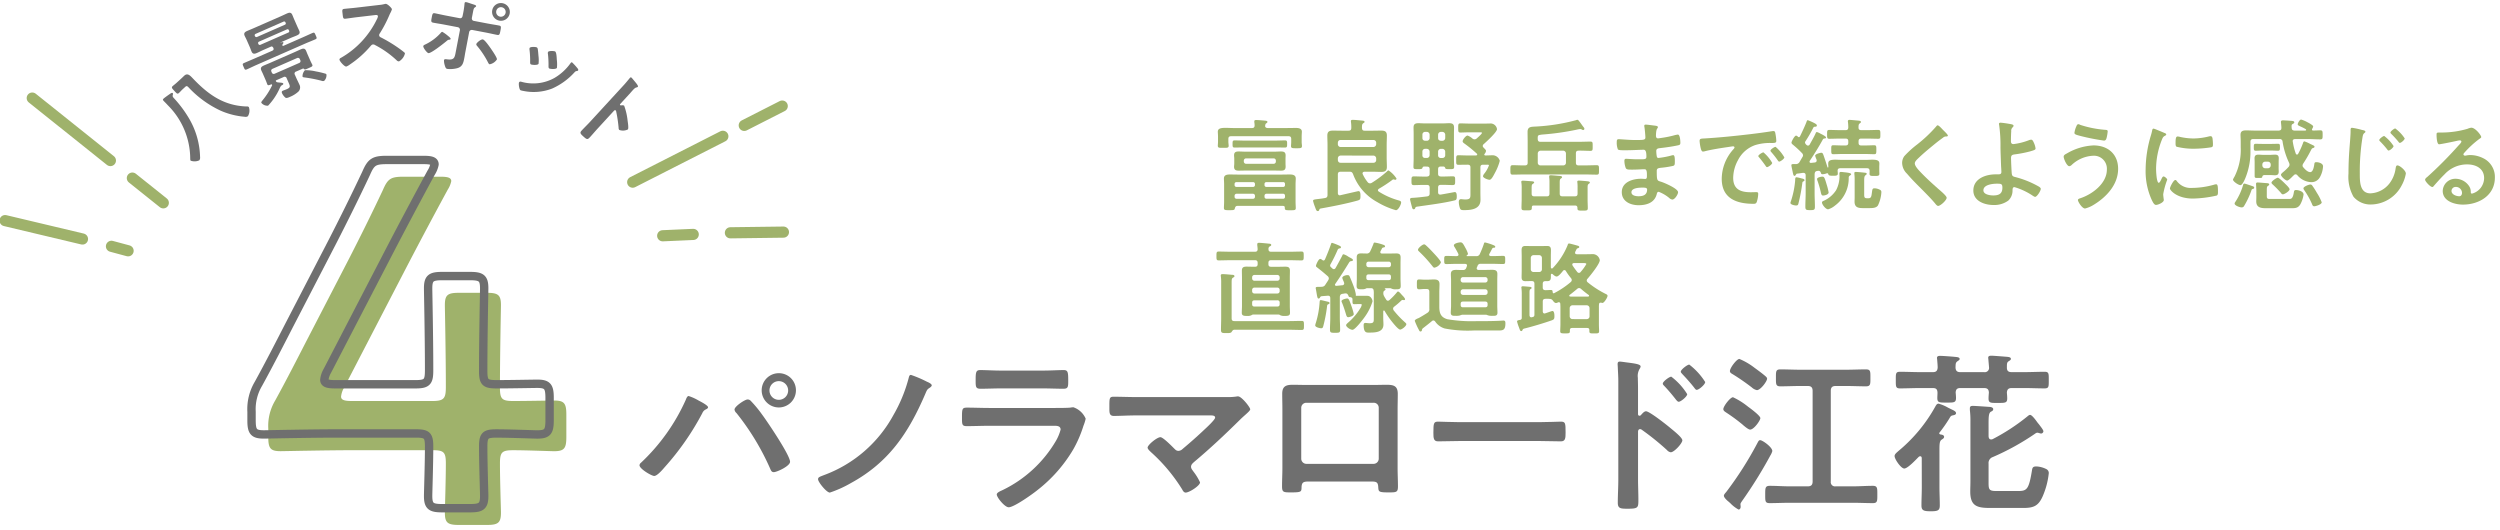 <svg id="レイヤー_1" data-name="レイヤー 1" xmlns="http://www.w3.org/2000/svg" width="448" height="95" viewBox="0 0 448 95"><defs><style>.cls-1{fill:#9fb26b;}.cls-2,.cls-4{fill:none;stroke-linecap:round;stroke-linejoin:round;}.cls-2{stroke:#6f6f6f;stroke-width:1.5px;}.cls-3{fill:#6f6f6f;}.cls-4{stroke:#9fb26b;stroke-width:2px;}</style></defs><path class="cls-1" d="M89.592,83.055c0,3,.177,8.2.177,8.815,0,1.851-.529,2.2-2.557,2.2H82.276c-2.028,0-2.556-.352-2.556-2.2,0-.617.176-5.818.176-8.815,0-2.028-.353-2.38-2.38-2.38H63.588c-5.112,0-12.694.176-13.311.176-1.851,0-2.2-.529-2.2-2.556V76.8a8.886,8.886,0,0,1,1.234-5.024c1.939-3.526,3.79-7.14,5.553-10.578l7.758-14.986c1.851-3.614,3.878-7.669,5.994-12.165.881-2.027,1.41-2.38,3.7-2.38h6.611c1.322,0,1.94.177,1.94.794a4.4,4.4,0,0,1-.618,1.5c-2.82,5.2-5.112,9.521-7.316,13.752L61.649,69.48a4.053,4.053,0,0,0-.529,1.586c0,.618.617.794,1.939.794H77.516c2.115,0,2.38-.529,2.38-2.557,0-5.994-.176-14.015-.176-14.632,0-1.852.528-2.2,2.556-2.2h4.936c2.028,0,2.557.352,2.557,2.2,0,.617-.177,8.55-.177,14.809,0,2.027.353,2.38,2.38,2.38,2.38,0,6.7-.088,7.317-.088,1.851,0,2.2.528,2.2,2.556V78.3c0,2.027-.353,2.556-2.2,2.556-.617,0-4.937-.176-7.317-.176C89.945,80.675,89.592,81.027,89.592,83.055Z"/><path class="cls-2" d="M86.592,80.055c0,3,.177,8.2.177,8.815,0,1.851-.529,2.2-2.557,2.2H79.276c-2.028,0-2.556-.352-2.556-2.2,0-.617.176-5.818.176-8.815,0-2.028-.353-2.38-2.38-2.38H60.588c-5.112,0-12.694.176-13.311.176-1.851,0-2.2-.529-2.2-2.556V73.8a8.886,8.886,0,0,1,1.234-5.024c1.939-3.526,3.79-7.14,5.553-10.578l7.758-14.986c1.851-3.614,3.878-7.669,5.994-12.165.881-2.027,1.41-2.38,3.7-2.38h6.611c1.322,0,1.94.177,1.94.794a4.4,4.4,0,0,1-.618,1.5c-2.82,5.2-5.112,9.521-7.316,13.752L58.649,66.48a4.053,4.053,0,0,0-.529,1.586c0,.618.617.794,1.939.794H74.516c2.115,0,2.38-.529,2.38-2.557,0-5.994-.176-14.015-.176-14.632,0-1.852.528-2.2,2.556-2.2h4.936c2.028,0,2.557.352,2.557,2.2,0,.617-.177,8.55-.177,14.809,0,2.027.353,2.38,2.38,2.38,2.38,0,6.7-.088,7.317-.088,1.851,0,2.2.528,2.2,2.556V75.3c0,2.027-.353,2.556-2.2,2.556-.617,0-4.937-.176-7.317-.176C86.945,77.675,86.592,78.027,86.592,80.055Z"/><path class="cls-3" d="M30.456,16.83c.117-.085.375-.277.5-.135.087.095.036.206.008.318-.081.29.049.41.232.611a21,21,0,0,1,2.737,3.7,14.3,14.3,0,0,1,1.921,6.845.767.767,0,0,1-.14.56,2.007,2.007,0,0,1-1.544.063c-.086-.095-.076-.3-.082-.424a13.565,13.565,0,0,0-4-9.492c-.4-.438-.659-.677-.767-.8-.161-.177-.169-.257.009-.419C29.53,17.477,30.186,17.01,30.456,16.83Zm2.307-.866c-.3.27-.477.5-.7.7-.272.247-.4.083-.832-.391-.4-.438-.561-.593-.288-.841.2-.183.5-.407.755-.644l.758-.69c.19-.172.38-.367.57-.539.58-.528,1.054-.007,1.464.42,2.731,2.883,5.523,4.952,9.663,5.1a.58.58,0,0,1,.438.1,1.9,1.9,0,0,1-.169,1.646.714.714,0,0,1-.56.1,13.52,13.52,0,0,1-4.289-1.075,18.615,18.615,0,0,1-5.818-4.229c-.27-.274-.386-.211-.6-.017Z"/><path class="cls-3" d="M50.84,8.193l3.413-1.5c.571-.25,1.136-.515,1.707-.766.381-.167.412-.058.617.411.2.454.265.564-.1.725-.571.251-1.17.478-1.742.729l-8.759,3.841c-.572.251-1.13.531-1.716.788-.366.16-.4.051-.6-.417s-.265-.565.1-.726c.586-.257,1.164-.493,1.735-.743L48.76,9.105c.278-.122.336-.269.214-.548-.007-.014-.035-.037-.041-.052-.113-.177-.218-.218-.394-.142l-1.406.617c-.366.161-.72.351-1.086.511-.41.18-.75.242-.962-.241-.115-.264-.2-.526-.311-.79l-.566-1.289c-.115-.263-.253-.5-.369-.763-.206-.469.049-.685.459-.865.381-.167.753-.313,1.119-.474l4.908-2.152c.366-.16.726-.336,1.092-.5.41-.18.75-.242.962.242.109.249.2.49.326.783l.565,1.289c.135.307.246.52.355.769.206.469-.034.679-.444.859-.381.167-.775.3-1.141.465l-1.714.752c-.073.032-.088.038-.081.053s.021.008.174-.041.318-.07.37.047c.038.088-.051.162-.128.266-.039.069-.087.16-.055.233C50.657,8.256,50.737,8.238,50.84,8.193Zm.311-4.188a.239.239,0,0,0-.322-.139L45.79,6.076a.263.263,0,0,0-.132.338L45.7,6.5a.276.276,0,0,0,.338.132l5.039-2.21a.248.248,0,0,0,.116-.331ZM46.4,7.468a.263.263,0,0,0-.132.337l.045.1a.263.263,0,0,0,.337.131l5.039-2.21a.238.238,0,0,0,.117-.33l-.045-.1a.24.24,0,0,0-.322-.138Zm3.133,6.9c-.088.038-.134.093-.089.2a.407.407,0,0,0,.235.176c.149.022.313.038.441.051.328.031.578.044.636.176.071.161-.178.27-.289.336-.14.079-.244.281-.413.652-.033.085-.08.175-.136.287a11.091,11.091,0,0,1-1.876,2.692,1.392,1.392,0,0,1-1.2-.5c-.065-.146.079-.3.224-.483a13,13,0,0,0,1.688-2.643.148.148,0,0,0,0-.122.123.123,0,0,0-.183-.06c-.314.121-.551.259-.673-.019-.038-.088-.182-.5-.266-.687L47.1,13.2c-.083-.19-.182-.374-.265-.565-.232-.527.05-.72.5-.92.367-.16.725-.3,1.091-.46l4.336-1.9c.366-.16.711-.329,1.077-.49.44-.192.788-.275,1.012.238.084.19.16.4.243.592l.54,1.23c.038.088.207.434.292.588l.032.073c.129.293-.083.369-.669.626-.454.2-.667.31-.8.16a.177.177,0,0,0-.24-.07l-1.171.514a.381.381,0,0,0-.231.59l.257.586c.167.381.364.749.537,1.144a1.067,1.067,0,0,1-.172,1.281,5.058,5.058,0,0,1-1.523.947c-.2.09-.58.272-.795.14a2.3,2.3,0,0,1-.611-.8c-.084-.19-.069-.354.136-.444.176-.077.467-.17.716-.279.732-.321.6-.543.267-1.3l-.277-.63a.381.381,0,0,0-.59-.23Zm4.08-3.082a.361.361,0,0,0,.2-.506l-.077-.175a.361.361,0,0,0-.506-.2l-4.409,1.934a.355.355,0,0,0-.182.5l.076.176a.359.359,0,0,0,.492.2ZM58.078,14.5a.737.737,0,0,1-.507-.04,24.459,24.459,0,0,0-2.979-.58c-.113-.02-.321-.016-.379-.148a1.554,1.554,0,0,1,.438-1.153,8.277,8.277,0,0,1,1.965.221,14.859,14.859,0,0,1,1.635.383.317.317,0,0,1,.25.171A1.4,1.4,0,0,1,58.078,14.5Z"/><path class="cls-3" d="M68.065.875a4.263,4.263,0,0,0,.68-.112C68.84.752,69,.7,69.091.691c.334-.039,1.12.755,1.144.962a3.039,3.039,0,0,1-.277.661c-.079.154-.155.324-.206.443A23.191,23.191,0,0,1,68.039,6.02a.439.439,0,0,0-.092.317.428.428,0,0,0,.283.354,25.654,25.654,0,0,1,2.927,1.736c.421.289.862.608,1.272.947a.3.3,0,0,1,.137.21A2.275,2.275,0,0,1,71.507,11a.535.535,0,0,1-.426-.192A17.01,17.01,0,0,0,67.2,8.069a.562.562,0,0,0-.383-.1c-.206.024-.331.2-.445.326a17.823,17.823,0,0,1-3.649,3.248,2.7,2.7,0,0,1-.664.384c-.334.039-1.19-.94-1.224-1.227-.022-.191.159-.292.3-.357a15.874,15.874,0,0,0,6.386-6.856,1.6,1.6,0,0,0,.207-.572c-.028-.239-.255-.244-.493-.217l-3.292.386c-.683.08-1.363.192-2.046.272-.43.05-.426-.192-.512-.923-.065-.557-.109-.794.289-.84.683-.08,1.371-.128,2.07-.21Z"/><path class="cls-3" d="M80.755,6.991c-.015.078-.133.1-.2.124-.283.027-.286.043-.557.268-.446.371-2.771,2.223-3.227,2.136-.267-.051-.972-.968-.915-1.266.031-.157.293-.254.437-.324a8.83,8.83,0,0,0,2.623-1.958c.084-.1.217-.285.359-.257a6.359,6.359,0,0,1,.975.691C80.375,6.511,80.789,6.818,80.755,6.991Zm1.61-3.733c.33.063.486-.151.54-.434l.042-.22A14.57,14.57,0,0,0,83.235.753c.013-.063.009-.129.021-.192.036-.188.168-.2.325-.166.267.051.768.245,1.06.334.353.116.711.2.678.374a.264.264,0,0,1-.165.18c-.243.165-.28.272-.421,1.011l-.163.849c-.072.377.106.557.342.6l2.467.472c.676.129,1.373.23,2.065.363.408.078.35.295.219.986-.109.566-.164.767-.572.689-.676-.129-1.346-.29-2.022-.419L84.633,5.37a.481.481,0,0,0-.561.381l-.7,3.678c-.06.314-.1.616-.162.931-.162.848-.3,1.587-1.268,1.858a4.93,4.93,0,0,1-1.784.132c-.251-.049-.331-.227-.461-.659a2.937,2.937,0,0,1-.136-.905c.048-.252.407-.167.6-.147,1.291.15,1.322-.35,1.538-1.481l.713-3.725a.473.473,0,0,0-.382-.562L79.6,4.408c-.66-.126-1.326-.221-1.986-.347-.409-.078-.358-.345-.259-.864.123-.645.156-.9.564-.821s1.346.29,1.991.414Zm5.617,5.473c.2.3,1.124,1.616,1.067,1.915a2.018,2.018,0,0,1-1.292.877c-.157-.03-.25-.227-.32-.371A15.669,15.669,0,0,0,85.556,8.3c-.1-.1-.229-.256-.2-.4.045-.236.84-.9,1.17-.835C86.886,7.137,87.737,8.391,87.982,8.731Zm3.355-6.3a1.592,1.592,0,1,1-3.128-.6A1.578,1.578,0,0,1,90.063.576,1.6,1.6,0,0,1,91.337,2.433Zm-2.405-.46A.847.847,0,0,0,89.6,2.981.856.856,0,1,0,89.925,1.3.844.844,0,0,0,88.932,1.973Z"/><path class="cls-3" d="M103.478,12.226c.09.1.194.248.12.389-.053.1-.182.1-.283.122-.158.025-.194.06-.341.2a11.953,11.953,0,0,1-4.036,2.934,9.139,9.139,0,0,1-5.15.424,2.862,2.862,0,0,1-.5-.12c-.269-.142-.38-1.2-.275-1.4.083-.156.2-.167.361-.135a7.809,7.809,0,0,0,5.966-.662,9.294,9.294,0,0,0,2.861-2.6c.081-.12.178-.268.333-.186A10.769,10.769,0,0,1,103.478,12.226ZM96.356,8.743c.059.267.114.948.136,1.25a5.857,5.857,0,0,1,.016,1.439c-.157.3-1.193.2-1.363.111C95,11.468,95,11.3,95,11.161a15.877,15.877,0,0,0-.111-2.251.589.589,0,0,1,.022-.315c.134-.254,1.085-.2,1.269-.106A.355.355,0,0,1,96.356,8.743Zm3.421,1.921a6.354,6.354,0,0,1,.022,1.5c-.15.283-1.165.216-1.363.111-.142-.075-.144-.275-.141-.418a17.094,17.094,0,0,0-.106-2.194.539.539,0,0,1,.023-.35c.127-.241,1.078-.19,1.262-.093s.257.644.288,1.167Z"/><path class="cls-3" d="M111.853,18.947a10.974,10.974,0,0,1,.611,2.645c.035.293.229,1.406.046,1.606a1.965,1.965,0,0,1-1.536.088.585.585,0,0,1-.119-.391,23.49,23.49,0,0,0-.442-2.947.279.279,0,0,0-.075-.155c-.106-.1-.227-.036-.314.058l-2.953,3.216c-.433.471-.831.952-1.264,1.423-.5.542-.575.6-1.293-.058-.471-.432-.661-.628-.3-1.017.487-.53,1.009-1.028,1.5-1.558l6.167-6.714c.281-.306.549-.646.808-.951.054-.059.14-.176.183-.223.108-.118.2-.145.316-.036.07.065.285.327.357.415.465.557.9,1.048.753,1.213a.478.478,0,0,1-.2.1c-.225.032-.411.187-.7.5-.162.177-.356.411-.627.706l-1.622,1.767c-.087.094-.05.172-.015.2a.176.176,0,0,0,.15.05C111.443,18.874,111.724,18.828,111.853,18.947Z"/><line class="cls-4" x1="124.227" y1="42.007" x2="118.755" y2="42.25"/><line class="cls-4" x1="140.391" y1="41.595" x2="130.888" y2="41.718"/><line class="cls-4" x1="129.534" y1="24.422" x2="113.38" y2="32.641"/><line class="cls-4" x1="140.176" y1="19.007" x2="133.371" y2="22.47"/><line class="cls-4" x1="19.974" y1="44.14" x2="22.955" y2="44.943"/><line class="cls-4" x1="0.914" y1="39.533" x2="14.78" y2="42.83"/><line class="cls-4" x1="23.719" y1="31.915" x2="29.264" y2="36.347"/><line class="cls-4" x1="5.779" y1="17.575" x2="19.784" y2="28.77"/><path class="cls-3" d="M125.238,71.805c.311.155,1.644.837,1.644,1.179,0,.216-.31.34-.5.434a1.288,1.288,0,0,0-.528.62,48.08,48.08,0,0,1-6.79,9.736c-.341.4-1.3,1.519-1.829,1.519-.465,0-2.636-1.271-2.636-1.923a.625.625,0,0,1,.249-.434,35.138,35.138,0,0,0,8.03-11.255c.093-.217.248-.713.527-.713A8.648,8.648,0,0,1,125.238,71.805Zm9.271,0a21.761,21.761,0,0,1,2.078,2.512c.9,1.209,4.992,7.255,4.992,8.433,0,.776-2.388,1.861-2.915,1.861-.372,0-.5-.279-.62-.559a44.734,44.734,0,0,0-6.077-10.045.956.956,0,0,1-.341-.621c0-.558,1.86-1.8,2.325-1.8A.747.747,0,0,1,134.509,71.805Zm8.124-1.829a3.07,3.07,0,1,1-3.07-3.1A3.057,3.057,0,0,1,142.633,69.976Zm-4.744,0a1.674,1.674,0,1,0,1.674-1.675A1.667,1.667,0,0,0,137.889,69.976Z"/><path class="cls-3" d="M166.1,68.4c.217.092.868.372.868.651,0,.155-.186.31-.31.4-.465.31-.5.31-.837,1.116-3.008,7.007-6.543,12.309-13.395,16.03a20.35,20.35,0,0,1-3.72,1.674c-.59,0-2.109-1.891-2.109-2.387,0-.372.279-.434,1.054-.744A23.346,23.346,0,0,0,160.084,74.41a26.8,26.8,0,0,0,2.759-6.7c.062-.248.124-.528.4-.528A21,21,0,0,1,166.1,68.4Z"/><path class="cls-3" d="M189.007,73.108c.714,0,2.139,0,2.791-.062a3.31,3.31,0,0,1,.558-.062,3.693,3.693,0,0,1,2.2,2.046,7.871,7.871,0,0,1-.4,1.271,21.576,21.576,0,0,1-1.8,4.186,25.877,25.877,0,0,1-6.419,7.317c-.868.713-4.216,3.1-5.177,3.1-.713,0-2.14-1.768-2.14-2.294,0-.373.775-.652,1.086-.807A22.32,22.32,0,0,0,189.225,79a8,8,0,0,0,.836-2.016c0-.744-.836-.682-1.333-.682H177.194c-1.3,0-2.6.062-3.938.062-.868,0-.868-.31-.868-1.519,0-1.582.031-1.8.9-1.8,1.3,0,2.636.062,3.969.062Zm-2.077-6.7c1.271,0,2.852-.093,3.659-.093.775,0,.837.341.837,1.892,0,1.054,0,1.457-.837,1.457-1.24,0-2.45-.062-3.659-.062h-7.6c-1.209,0-2.418.062-3.627.062-.868,0-.868-.372-.868-1.519,0-1.458.061-1.83.837-1.83.868,0,2.449.093,3.658.093Z"/><path class="cls-3" d="M219.822,71.154a10.318,10.318,0,0,0,1.737-.093,1.045,1.045,0,0,1,.309-.031c.62,0,2.171,1.954,2.171,2.326,0,.186-.435.589-.961,1.054-.279.248-.559.5-.838.775-2.635,2.6-5.364,5.178-8.216,7.565-.279.248-.589.5-.589.9,0,.34.279.62.465.9a9.632,9.632,0,0,1,1.147,1.891c0,.589-1.922,1.829-2.573,1.829-.31,0-.5-.31-.621-.558a30.656,30.656,0,0,0-5.612-6.7c-.185-.186-.589-.527-.589-.806,0-.465,1.675-1.861,2.3-1.861.465,0,2.015,1.582,2.418,1.985.248.248.434.465.806.465a1.113,1.113,0,0,0,.744-.341c1.334-1.116,2.636-2.263,3.876-3.442.341-.31,1.954-1.8,1.954-2.17,0-.434-.559-.4-1.147-.4H203.575c-1.364,0-2.915.093-3.969.093-.837,0-.806-.62-.806-1.488,0-1.613-.031-1.954.744-1.954,1.364,0,2.7.062,4.031.062Z"/><path class="cls-3" d="M246.079,68.984c.806,0,1.612-.031,2.419-.031,1.271,0,1.984.217,1.984,1.643,0,.93-.031,1.86-.031,2.76v10.51c0,1.086.062,2.2.062,3.287s-.279,1.085-1.737,1.085c-1.8,0-1.736-.155-1.8-1.023-.062-.9-.4-.93-1.488-.93H234.762c-1.054,0-1.457.031-1.519.93-.031.868.062,1.023-1.8,1.023-1.457,0-1.7,0-1.7-1.116,0-1.085.062-2.17.062-3.256V73.356c0-.931-.031-1.861-.031-2.791,0-1.3.62-1.612,1.86-1.612.838,0,1.706.031,2.543.031Zm-11.968,3.193a.907.907,0,0,0-.93.9v9.116a.933.933,0,0,0,.93.93h12.03a.933.933,0,0,0,.93-.93V73.076a.889.889,0,0,0-.93-.9Z"/><path class="cls-3" d="M275.839,75.65c1.427,0,3.442-.093,3.845-.093.837,0,.868.248.868,1.953,0,.993-.031,1.582-.837,1.582-1.3,0-2.6-.063-3.876-.063H261.577c-1.271,0-2.574.063-3.876.063-.807,0-.837-.589-.837-1.551,0-1.736.062-1.984.868-1.984.4,0,2.542.093,3.845.093Z"/><path class="cls-3" d="M294.966,73.7c.62,0,3.72,2.45,4.341,2.977.434.372,2.17,1.706,2.17,2.232s-1.458,2.14-2.078,2.14a1.121,1.121,0,0,1-.681-.4,46.27,46.27,0,0,0-4.5-3.628.551.551,0,0,0-.31-.124c-.279,0-.372.248-.372.5v8.465c0,1.24.062,2.449.062,3.69,0,1.426-.032,1.612-1.923,1.612-1.24,0-1.767-.031-1.767-1.054,0-1.4.093-2.791.093-4.186V68.239c0-.806-.062-1.643-.093-2.418,0-.155-.031-.434-.031-.558,0-.31.093-.465.4-.465.186,0,.837.093,1.054.124,1.395.186,2.667.31,2.667.744a.914.914,0,0,1-.155.4,2.488,2.488,0,0,0-.341,1.644c0,.464.031,1.054.031,1.829v4.651c0,.248.154.31.248.31a.334.334,0,0,0,.278-.124C294.284,74.131,294.625,73.7,294.966,73.7Zm7.379-3.069c0,.434-1.147,1.364-1.519,1.364-.186,0-.341-.217-.465-.341a31.627,31.627,0,0,0-2.109-2.48c-.154-.155-.278-.279-.278-.434,0-.373,1.177-1.241,1.519-1.241A11.564,11.564,0,0,1,302.345,70.627Zm3.225-2.17c0,.434-1.116,1.4-1.519,1.4-.187,0-.342-.248-.435-.372-.651-.837-1.426-1.7-2.139-2.45-.124-.155-.279-.279-.279-.434,0-.372,1.178-1.271,1.519-1.271A12.028,12.028,0,0,1,305.57,68.457Z"/><path class="cls-3" d="M313.625,76.983c-.31,0-.93-.527-1.333-.868a.989.989,0,0,0-.217-.186,30.779,30.779,0,0,0-2.666-1.953c-.218-.155-.59-.342-.59-.652,0-.526,1.241-2.139,1.737-2.139a12.955,12.955,0,0,1,2.7,1.7c.434.31,2.2,1.613,2.2,2.047C315.455,75.34,314.308,76.983,313.625,76.983Zm3.6,4.682a78.759,78.759,0,0,1-5.054,8.124c-.093.155-.279.372-.279.558,0,.124.031.279.031.465,0,.248-.124.5-.372.5a6.065,6.065,0,0,1-1.519-1.178c-.186-.155-.31-.279-.4-.341-.217-.186-.713-.652-.713-.962,0-.216.278-.5.434-.682a63.161,63.161,0,0,0,5.519-8.65c.248-.466.31-.62.558-.62.4,0,2.17,1.24,2.17,1.953A2.884,2.884,0,0,1,317.222,81.665Zm-2.387-11.751a1.959,1.959,0,0,1-.931-.5,39.777,39.777,0,0,0-3.317-2.3c-.31-.186-.589-.31-.589-.62,0-.558,1.209-2.17,1.7-2.17a11.867,11.867,0,0,1,2.667,1.55c.682.5,1.364.992,2.015,1.55.124.124.279.248.279.434C316.664,68.333,315.486,69.914,314.835,69.914Zm9.115,17.239c.62,0,.868-.279.868-.868V70.038c0-.62-.278-.868-.868-.868h-1.364c-1.178,0-2.357.062-3.534.062-.838,0-.807-.4-.807-1.519,0-1.148-.031-1.52.807-1.52,1.177,0,2.356.062,3.534.062h8.248c1.178,0,2.356-.062,3.534-.062.838,0,.807.372.807,1.52,0,1.116.031,1.519-.807,1.519-1.178,0-2.356-.062-3.534-.062h-1.892c-.589,0-.868.248-.868.868V86.285a.759.759,0,0,0,.868.868h3.132c1.178,0,2.357-.093,3.534-.093.838,0,.807.434.807,1.551,0,1.147.031,1.55-.807,1.55-1.177,0-2.356-.062-3.534-.062h-11.41c-1.179,0-2.356.062-3.535.062-.837,0-.806-.372-.806-1.55s0-1.551.837-1.551c1.178,0,2.357.093,3.5.093Z"/><path class="cls-3" d="M344.377,82.13c0-.186-.062-.372-.278-.372a.464.464,0,0,0-.28.124c-.465.465-1.953,2.078-2.573,2.078-.589,0-1.736-1.675-1.736-2.233,0-.341.341-.589.681-.9a27.783,27.783,0,0,0,6.7-8.124c.124-.186.248-.372.5-.372a7.454,7.454,0,0,1,1.736.744c.341.156.62.31.775.372.248.124.621.31.621.59,0,.248-.28.341-.465.372-.466.093-.466.124-.776.651a27.358,27.358,0,0,1-1.736,2.48c-.031.031-.031.062-.031.124,0,.093.093.156.186.186.248.032.682.094.682.434,0,.248-.248.372-.434.5-.434.28-.4.9-.4,2.574v5.953c0,1.085.062,2.171.062,3.256,0,.9-.341,1.054-1.612,1.054-1.3,0-1.675-.155-1.675-1.054,0-1.085.062-2.171.062-3.256Zm6.915-15.441h4.278a.761.761,0,0,0,.868-.837c-.03-.4-.092-1.054-.124-1.457,0-.093-.03-.186-.03-.279,0-.341.31-.372.558-.372.434,0,2.232.155,2.7.186.248.031.807.031.807.372,0,.186-.124.248-.342.4-.372.217-.372.434-.372,1.178,0,.589.279.806.838.806h2.294c1.209,0,2.419-.062,3.628-.062.775,0,.744.341.744,1.488s.031,1.489-.744,1.489c-1.209,0-2.419-.062-3.628-.062H360.5c-.589,0-.837.248-.868.837.031.341.062.682.062,1.023,0,.837-.4.806-1.767.806-1.147,0-1.581.031-1.581-.775,0-.372.031-.713.062-1.085-.031-.589-.279-.806-.868-.806h-4.248c-.559,0-.807.217-.837.806.03.341.062.651.062.961,0,.868-.4.837-1.706.837-1.24,0-1.643.031-1.643-.806,0-.341.031-.651.031-.992-.031-.589-.248-.806-.837-.806H344.1c-1.21,0-2.419.062-3.628.062-.776,0-.744-.372-.744-1.489,0-1.147-.032-1.488.744-1.488,1.209,0,2.418.062,3.628.062h2.294c.558,0,.806-.248.837-.837,0-.372-.062-1.054-.093-1.426,0-.093-.031-.217-.031-.279,0-.341.31-.372.558-.372.5,0,2.14.124,2.729.186.34.031.775.062.775.372,0,.155-.155.248-.341.372-.4.279-.372.465-.4,1.147C350.455,66.441,350.7,66.689,351.292,66.689Zm12.5,7.659c.31,0,.9.775,1.3,1.333.062.093.31.372.372.465.248.341.714.9.714,1.147a.44.44,0,0,1-.435.4c-.061,0-.185-.062-.279-.062a1.4,1.4,0,0,0-.341-.093.653.653,0,0,0-.4.155,44.529,44.529,0,0,1-7.627,4.217,1.113,1.113,0,0,0-.744,1.179v3.534c0,1.147.186,1.364,1.364,1.364h4c1.519,0,1.86-.372,2.387-3.534.093-.59.124-.868.806-.868a4.4,4.4,0,0,1,1.768.464.781.781,0,0,1,.465.745,14.038,14.038,0,0,1-1.085,4.124c-.776,1.767-1.644,2.108-3.5,2.108h-5.922c-2.356,0-3.566-.341-3.566-2.946,0-.589.031-1.178.031-1.767v-10.7A15.763,15.763,0,0,0,353,73.48v-.31c0-.372.217-.434.527-.434.5,0,2.542.154,3.1.186.217.03.558.124.558.4s-.248.372-.434.466c-.435.279-.4,1.116-.4,2.883v1.52c.031.31.124.558.465.558a.76.76,0,0,0,.279-.062,36.44,36.44,0,0,0,6.17-4.031C363.384,74.565,363.6,74.348,363.787,74.348Z"/><path class="cls-1" d="M226.708,22.547c0,.306.234.4.5.4h3.078c.667,0,1.333-.018,2-.018.45,0,1.008.108,1.008.666,0,.18-.035.522-.035.918v.954c0,.234.053.523.053.7,0,.414-.288.4-.99.4-.648,0-.972.018-.972-.378,0-.2.036-.505.036-.721v-.558c0-.36-.144-.5-.486-.5H220.623c-.36,0-.5.144-.5.5v.5c0,.216.053.523.053.721,0,.4-.323.36-.99.36-.684,0-.954.036-.954-.378,0-.163.036-.468.036-.7v-.9c0-.414-.036-.7-.036-.9,0-.594.522-.7,1.422-.7.451,0,.973.036,1.585.036h3.1c.324,0,.486-.126.486-.468a3.13,3.13,0,0,0-.054-.577v-.162c0-.2.162-.234.324-.234.36,0,1.152.072,1.531.108.161.018.5.018.5.234,0,.108-.09.162-.216.252-.144.09-.162.216-.18.379C226.727,22.492,226.708,22.51,226.708,22.547Zm3.529,14.674c0-.234-.108-.324-.323-.324h-8.157c-.324,0-.414.2-.486.5-.054.234-.2.27-.972.27-.757,0-.973-.018-.973-.4,0-.288.036-.756.036-1.134v-3.1c0-.4-.036-.739-.036-1.045,0-.648.558-.72,1.081-.72.576,0,1.152.018,1.728.018h7.256c.576,0,1.152-.018,1.729-.018.5,0,1.08.072,1.08.72,0,.306-.036.649-.036,1.045v3.132c0,.361.036.865.036,1.135,0,.378-.234.378-.99.378-.7,0-.973.018-.973-.378Zm-7.148-10.8c-.63,0-1.242.018-1.872.018-.342,0-.342-.2-.342-.631,0-.468,0-.648.36-.648.63,0,1.242.036,1.854.036h5.33c.63,0,1.242-.036,1.872-.036.379,0,.361.234.361.648s0,.631-.361.631c-.612,0-1.242-.018-1.872-.018Zm7.275,2.881c0,.18.018.378.018.558,0,.576-.288.72-.811.72-.432,0-.846-.018-1.278-.018h-5.06c-.414,0-.828.018-1.242.018-.5,0-.846-.108-.846-.7,0-.18.036-.378.036-.576v-.883c0-.18-.036-.378-.036-.576,0-.558.288-.7.81-.7.432,0,.864.036,1.278.036h5.06c.432,0,.846-.036,1.26-.036.523,0,.829.126.829.7,0,.2-.018.4-.018.576Zm-5.474,3.673a.331.331,0,0,0-.342-.342h-2.971a.331.331,0,0,0-.342.342v.18a.331.331,0,0,0,.342.342h2.971a.331.331,0,0,0,.342-.342Zm0,2.088a.354.354,0,0,0-.342-.342h-2.971a.354.354,0,0,0-.342.342v.2a.346.346,0,0,0,.342.36h2.971a.346.346,0,0,0,.342-.36Zm-2-6.14a.415.415,0,0,0,.431.432h4.9a.4.4,0,0,0,.414-.432v-.108a.393.393,0,0,0-.414-.432h-4.9a.405.405,0,0,0-.431.432Zm7.04,4.574a.312.312,0,0,0,.341-.342v-.18a.312.312,0,0,0-.341-.342h-2.99a.331.331,0,0,0-.341.342v.18a.331.331,0,0,0,.341.342ZM226.6,35.258a.346.346,0,0,0,.341.36h2.99a.326.326,0,0,0,.341-.36v-.2a.331.331,0,0,0-.341-.342h-2.99a.354.354,0,0,0-.341.342Z"/><path class="cls-1" d="M240.243,30.775c-.36,0-.5.144-.5.5v3.313c0,.216.09.414.36.414.036,0,.072-.018.108-.018.36-.09,3.205-.738,3.223-.738.4,0,.36.648.36.972,0,.558-.144.612-.576.739-2.034.558-4.231.99-6.32,1.368-.432.072-.414.09-.5.324a.254.254,0,0,1-.252.18c-.252,0-.324-.27-.486-.72a7.781,7.781,0,0,1-.36-1.1c0-.235.162-.253.864-.342.324-.037.72-.073,1.279-.181.341-.054.45-.234.45-.576v-8.93c0-.559-.036-1.117-.036-1.675,0-.72.341-.9,1.008-.9.54,0,1.08.018,1.6.018h1.188c.361,0,.487-.144.5-.486a6.435,6.435,0,0,0-.054-1.027c0-.054-.018-.126-.018-.18,0-.234.162-.252.342-.252.4,0,1.206.09,1.62.126.163.018.486.018.486.234,0,.126-.108.162-.234.252-.233.162-.233.4-.233.847.036.36.144.486.5.486H245.9c.54,0,1.062-.018,1.6-.018.685,0,1.027.162,1.027.9,0,.558-.036,1.116-.036,1.675v2.232c0,.576.036,1.134.036,1.693,0,.72-.342.9-1.008.9-.541,0-1.081-.036-1.621-.036h-1.351c-.2.018-.378.072-.378.306a.325.325,0,0,0,.037.144,6.7,6.7,0,0,0,.882,1.423.521.521,0,0,0,.4.215.621.621,0,0,0,.324-.089,19.387,19.387,0,0,0,2.665-1.981c.072-.072.234-.252.342-.252A4.839,4.839,0,0,1,250.254,32a.213.213,0,0,1-.234.217.426.426,0,0,1-.144-.037c-.036,0-.162-.036-.18-.036a.25.25,0,0,0-.18.09,24.471,24.471,0,0,1-2.431,1.6c-.072.072-.162.144-.162.252,0,.126.072.18.162.252a13.2,13.2,0,0,0,3.529,1.566c.252.072.468.144.468.379,0,.36-.5,1.386-.936,1.386a13.916,13.916,0,0,1-3.349-1.458,9.39,9.39,0,0,1-4.321-4.988c-.144-.342-.27-.45-.63-.45Zm5.87-4.429a.515.515,0,0,0,.5-.5v-.271a.477.477,0,0,0-.5-.486h-5.87c-.324,0-.468.18-.5.486v.271a.5.5,0,0,0,.5.5Zm-5.87,1.53a.5.5,0,0,0-.5.5v.306c.036.306.18.487.5.487h5.87a.478.478,0,0,0,.5-.487V28.38a.515.515,0,0,0-.5-.5Z"/><path class="cls-1" d="M255.2,29.839c-.181.018-.252.09-.307.27-.071.18-.233.2-.756.2-.63,0-.846.018-.846-.4,0-.486.036-.973.036-1.459V24.005c0-.4-.018-.774-.018-1.17,0-.613.324-.757.882-.757.378,0,.757.036,1.153.036h3.205c.378,0,.756-.036,1.134-.036.594,0,.882.162.882.775,0,.378-.018.774-.018,1.152v4.429c0,.486.036.991.036,1.477,0,.4-.216.4-.846.4-.558,0-.7-.018-.756-.2a.326.326,0,0,0-.306-.27h-.469c-.359,0-.5.144-.5.5v.792c0,.342.144.468.5.5h.469c.558,0,1.116-.036,1.674-.036.45,0,.414.252.414.792,0,.559.018.775-.45.775-.54,0-1.08-.036-1.638-.036h-.469c-.359,0-.5.144-.5.5v.81c0,.234.089.432.359.432h.108c.288-.036,2.467-.45,2.521-.45.325,0,.36.414.36.828,0,.522-.126.613-.468.685-1.926.468-4.393.774-6.374,1.062-.5.072-.522.072-.612.306a.27.27,0,0,1-.252.2c-.2,0-.252-.144-.306-.324-.054-.216-.36-1.314-.36-1.458,0-.289.342-.253.576-.271.684-.036,1.764-.162,2.467-.252.342-.054.468-.2.468-.54V33.638c0-.36-.144-.5-.5-.5h-.667c-.558,0-1.1.036-1.656.036-.45,0-.432-.252-.432-.775s-.018-.792.414-.792c.558,0,1.116.036,1.674.036h.667c.36-.036.5-.162.5-.5v-.792c0-.36-.144-.5-.5-.5Zm.99-5.708a.515.515,0,0,0-.5-.5h-.306a.478.478,0,0,0-.487.5v.594c0,.324.181.468.487.5h.306a.5.5,0,0,0,.5-.5Zm-.81,2.539a.478.478,0,0,0-.487.5v.648a.446.446,0,0,0,.487.486h.306a.477.477,0,0,0,.5-.486v-.648a.515.515,0,0,0-.5-.5Zm3.1-1.441a.5.5,0,0,0,.505-.5v-.594a.515.515,0,0,0-.505-.5h-.27a.5.5,0,0,0-.5.5v.594c0,.324.179.468.5.5Zm-.773,2.593a.45.45,0,0,0,.5.486h.27a.477.477,0,0,0,.505-.486v-.648a.515.515,0,0,0-.505-.5h-.27a.5.5,0,0,0-.5.5Zm8.588-.792a1,1,0,0,1-.252.54.163.163,0,0,0-.054.126c0,.126.09.144.18.162.5,0,1.026-.036,1.386-.036a1.372,1.372,0,0,1,1.207.99,9.22,9.22,0,0,1-.828,2.089c-.325.612-.667,1.315-1.009,1.315-.288,0-1.17-.325-1.17-.649a.981.981,0,0,1,.216-.432,5.2,5.2,0,0,0,.846-1.494c0-.144-.216-.126-.306-.126h-.738c-.342,0-.486.144-.486.486v4.5c0,.432.018.864.018,1.3,0,1.692-1.657,1.854-2.953,1.854-.522,0-.648-.054-.774-.486a3.526,3.526,0,0,1-.162-.991c0-.215.089-.486.342-.486a1.455,1.455,0,0,1,.288.018,5.151,5.151,0,0,0,.522.036c.99,0,.936-.342.936-1.17V30c0-.342-.144-.486-.5-.486h-.126c-.5,0-1.026.018-1.531.018-.414,0-.4-.181-.4-.847s0-.864.4-.864c.505,0,1.027.036,1.531.036h1.638c.091-.018.2-.054.2-.18a.165.165,0,0,0-.071-.144,24.134,24.134,0,0,0-2.233-1.818c-.126-.091-.306-.217-.306-.4,0-.288.576-1.026.882-1.026a2.854,2.854,0,0,1,.9.558.622.622,0,0,0,.36.126.6.6,0,0,0,.379-.162c.161-.144.936-.81.936-.99,0-.126-.181-.108-.306-.108h-1.981c-.558,0-1.206.036-1.566.036-.4,0-.4-.2-.4-.81,0-.631,0-.829.4-.829.45,0,1.044.036,1.566.036h2.9c.342,0,.684-.017,1.044-.017a1.178,1.178,0,0,1,1.044,1.008c0,.54-1.926,2.286-2.394,2.7a.437.437,0,0,0-.162.324c0,.144.072.2.162.306C265.986,26.6,266.292,26.85,266.292,27.03Z"/><path class="cls-1" d="M273.759,29.154V25.463c0-.612-.018-1.224-.018-1.836,0-.973.684-.9,1.548-.954a34.526,34.526,0,0,0,7.13-1.135.586.586,0,0,1,.252-.072c.144,0,.27.18.631.667.126.179.288.414.5.684a.473.473,0,0,1,.126.27.235.235,0,0,1-.234.216c-.09,0-.144-.054-.234-.09a.539.539,0,0,0-.27-.09,5.273,5.273,0,0,0-.7.126,46.235,46.235,0,0,1-6.139.864,4.8,4.8,0,0,0-.541.09c-.234.072-.251.288-.251.54v.2c.035.342.162.468.5.468h6.861c.7,0,1.386-.036,2.088-.036.414,0,.4.18.4.829s.018.828-.4.828c-.7,0-1.4-.054-2.106-.036-.361,0-.5.144-.5.5v1.656c0,.343.144.487.5.487h1.062c.72,0,1.458-.036,2.178-.036.415,0,.4.216.4.846s.019.846-.4.846c-.72,0-1.458-.036-2.178-.036H273.255c-.72,0-1.441.036-2.179.036-.414,0-.414-.2-.414-.846,0-.63,0-.846.414-.846.72,0,1.459.054,2.179.036C273.615,29.641,273.759,29.5,273.759,29.154Zm3.421,6.032c.342,0,.486-.144.486-.5V32.719a5.55,5.55,0,0,0-.054-.954v-.144c0-.2.144-.216.288-.216.252,0,1.369.108,1.657.126.126.018.359.036.359.216,0,.126-.089.162-.215.252-.181.126-.2.343-.2.793v1.89c0,.36.144.5.5.5h2.2c.36,0,.5-.144.5-.5V33.62a6.952,6.952,0,0,0-.036-.918.311.311,0,0,1-.018-.127c0-.18.144-.215.288-.215.109,0,.235.017.343.017.252.018.486.037.684.054.594.055.936.073.936.271,0,.126-.09.161-.2.252-.18.126-.2.288-.2.738v2.125c0,.486.036.972.036,1.476,0,.45-.216.45-.954.45-.775,0-.919-.018-.9-.5-.018-.288-.144-.414-.432-.414h-7.418c-.216,0-.324.09-.324.324v.09c0,.468-.234.45-.954.45-.685,0-.9.018-.9-.468,0-.5.035-1.026.035-1.548V33.728a6.219,6.219,0,0,0-.053-.991.372.372,0,0,1-.019-.144c0-.179.145-.216.307-.216s1.332.09,1.566.109c.18.018.432.035.432.216,0,.108-.126.161-.216.234-.252.162-.234.288-.234,1.3v.45c0,.36.144.5.5.5Zm3.439-7.688a.515.515,0,0,0-.5-.5h-4.052a.514.514,0,0,0-.5.5v1.656a.476.476,0,0,0,.5.487h4.052a.477.477,0,0,0,.5-.487Z"/><path class="cls-1" d="M296.369,22.492c.468.055.72.09.72.288,0,.343-.306.037-.342,1.495,0,.252.054.522.378.522.072,0,.774-.108.9-.126a18.1,18.1,0,0,0,1.963-.414,4.629,4.629,0,0,1,.684-.144c.4,0,.45,1.17.45,1.477,0,.359-.162.4-.5.468-.936.2-2.053.36-3.007.468-.378.054-.81.036-.81.54a5.886,5.886,0,0,0,.09.954c.036.108.072.288.288.288a15.218,15.218,0,0,0,2.3-.432,1.175,1.175,0,0,1,.343-.072c.252,0,.306.4.306,1.08,0,.595-.018.775-.342.847a15.942,15.942,0,0,1-1.855.306c-.684.072-1.044.072-1.044.576,0,1.873.072,1.729.846,1.98.594.2,2.971,1.207,2.971,1.855,0,.4-.594,1.314-1.026,1.314a.989.989,0,0,1-.559-.288,6.7,6.7,0,0,0-1.872-1.1c-.288,0-.324.27-.36.4-.378,1.549-1.8,2-3.259,2-1.441,0-3.007-.666-3.007-2.341,0-1.818,1.962-2.4,3.457-2.4.216,0,.63.036.738.036.306,0,.306-.324.306-.5,0-.576.036-1.242-.414-1.242-.378,0-1.386.072-2.161.072-.738,0-1.08.018-1.224-.306a3.724,3.724,0,0,1-.234-1.261c0-.216.054-.378.306-.378.216,0,1.224.09,1.909.09h.81c.666,0,.918-.054.918-.45,0-.522-.018-1.26-.486-1.26-.63,0-2.071.09-3.043.09h-.54c-.486,0-.936-.018-1.044-.162a3.2,3.2,0,0,1-.2-1.314c0-.253.018-.505.324-.505.378,0,1.89.144,2.772.144,1.585,0,2.035.036,2.035-.45,0-.288-.108-1.494-.162-1.8a1.586,1.586,0,0,1-.036-.288c0-.181.108-.216.27-.216C295.2,22.331,296.044,22.456,296.369,22.492Zm-4.016,11.956c0,.612.811.72,1.279.72.828,0,1.53-.234,1.53-1.206,0-.342-.432-.342-.846-.342C293.758,33.62,292.353,33.674,292.353,34.448Z"/><path class="cls-1" d="M305.619,24.8c2.629-.162,5.257-.432,7.868-.738,1.368-.162,2.737-.342,4.088-.558a1.018,1.018,0,0,1,.234-.018c.27,0,.306.234.342.45a8.187,8.187,0,0,1,.161,1.314c0,.4-.377.36-.81.378a8.943,8.943,0,0,0-2.988.379,5.469,5.469,0,0,0-3.061,2.682,6.747,6.747,0,0,0-.865,3.169c0,2.089,1.333,2.593,3.169,2.593.306,0,.7-.018.9-.018.27,0,.414.018.414.306a5.107,5.107,0,0,1-.27,1.477c-.126.27-.27.306-.576.306-3.061,0-5.69-.973-5.69-4.484a7.993,7.993,0,0,1,1.981-5.167c.2-.216.305-.342.305-.432,0-.162-.143-.216-.27-.216s-.954.144-1.134.162c-1.206.18-2.827.432-3.979.738a1.389,1.389,0,0,1-.27.036c-.252,0-.342-.4-.4-.594a8.185,8.185,0,0,1-.2-1.3C304.575,24.8,304.827,24.851,305.619,24.8Zm11.956,4.394c0,.27-.721.756-.919.756-.126,0-.18-.126-.252-.216-.36-.523-.756-1.027-1.152-1.513-.054-.054-.162-.162-.162-.252,0-.216.72-.666.918-.666A6.964,6.964,0,0,1,317.575,29.191Zm2.178-.991c0,.252-.7.756-.918.756-.126,0-.2-.144-.27-.234a15.242,15.242,0,0,0-1.171-1.494.428.428,0,0,1-.125-.234c0-.216.7-.684.917-.684A7.3,7.3,0,0,1,319.753,28.2Z"/><path class="cls-1" d="M323.133,32.521c-.144.072-.144.2-.162.325a31.222,31.222,0,0,1-.7,3.655c-.054.2-.126.324-.4.324-.252,0-1.026-.144-1.026-.468a1.032,1.032,0,0,1,.071-.252,15.83,15.83,0,0,0,.757-3.547,2.2,2.2,0,0,0,.018-.325c.018-.288.035-.468.234-.468a7.131,7.131,0,0,1,.954.216c.162.036.486.09.486.306C323.367,32.431,323.241,32.467,323.133,32.521Zm-.792-7.94c.108,0,.162-.072.216-.144.324-.648.954-2,1.188-2.647.036-.126.09-.252.216-.252a10.2,10.2,0,0,1,1.315.595c.126.089.306.179.306.359,0,.2-.2.217-.342.217a.324.324,0,0,0-.27.126,23.736,23.736,0,0,1-1.423,2.466.432.432,0,0,0-.09.252.7.7,0,0,0,.27.414.415.415,0,0,0,.271.126.365.365,0,0,0,.306-.2c.341-.63.719-1.26,1.026-1.926.054-.144.108-.306.27-.306a3.264,3.264,0,0,1,.63.288c.18.09.99.486.99.666s-.162.2-.234.2a.366.366,0,0,0-.342.2c-.72,1.315-1.512,2.575-2.34,3.817a.424.424,0,0,0-.036.144c0,.162.126.217.251.217.234-.018.451-.055.685-.073.2-.036.342-.126.342-.36a.555.555,0,0,0-.018-.162,4.627,4.627,0,0,1-.252-.684c0-.324.936-.54,1.1-.54.252,0,.306.216.414.486.234.666.45,1.333.667,2.017.018.072.035.144.107.144.108,0,.072-.2.072-.288a3.468,3.468,0,0,1-.018-.432c0-.577.5-.685,1.279-.685.36,0,.792.036,1.26.036h4.087c.468,0,.9-.036,1.261-.036.774,0,1.278.108,1.278.685,0,.2-.018.36-.018.7v.522c0,.234.018.558.018.63,0,.4-.36.378-.9.378-.522,0-.864.018-.864-.378,0-.144.018-.36.018-.522-.018-.342-.144-.486-.487-.486H329.8c-.288,0-.486.09-.5.414,0,.126.036.432.036.576,0,.378-.432.36-.847.36-.629,0-.774-.036-.864-.288a.183.183,0,0,0-.2-.162.339.339,0,0,0-.126.036,2.322,2.322,0,0,1-.7.144c-.216,0-.27-.126-.306-.27-.09-.216-.18-.342-.414-.342a1.033,1.033,0,0,0-.216.018c-.36.054-.45.216-.486.576v3.385c0,.828.054,1.639.054,2.467,0,.558-.162.594-.847.594-.7,0-.864-.036-.864-.612,0-.828.054-1.639.054-2.449V31.423c0-.324-.144-.45-.468-.45-.36.054-.72.108-1.08.144-.126.036-.126.072-.2.18-.054.108-.126.216-.253.216-.179,0-.234-.252-.341-.774-.055-.27-.217-.972-.217-1.134,0-.18.162-.2.361-.2h.378a.75.75,0,0,0,.756-.432c.162-.27.324-.558.486-.828a.539.539,0,0,0,.108-.324.6.6,0,0,0-.2-.4,17.85,17.85,0,0,0-1.6-1.477c-.126-.107-.27-.215-.27-.4s.54-1.242.828-1.242a.537.537,0,0,1,.307.18A.25.25,0,0,0,322.341,24.581ZM326.7,35.042c-.27,0-.324-.2-.432-.684a18.171,18.171,0,0,0-.558-1.927,1.058,1.058,0,0,1-.09-.342c0-.306.72-.432.954-.432.306,0,.4.162.739,1.333a10.828,10.828,0,0,1,.377,1.494C327.688,34.916,326.86,35.042,326.7,35.042Zm4.592-3.205a6.074,6.074,0,0,1-2.467,5.006,3.427,3.427,0,0,1-1.224.666c-.433,0-1.1-.846-1.1-1.224,0-.2.234-.27.4-.342a5.174,5.174,0,0,0,2.125-1.855,5.335,5.335,0,0,0,.612-2.629c0-.108-.018-.2-.018-.306,0-.216.036-.342.27-.342.126,0,.45.036.576.054.792.072,1.261.18,1.261.342,0,.126-.144.2-.252.27A.4.4,0,0,0,331.29,31.837Zm2.25-8.516h1.081c.63,0,1.278-.036,1.926-.036.414,0,.414.162.414.81,0,.612,0,.774-.4.774-.648,0-1.3-.036-1.944-.036H333.54c-.342,0-.486.144-.486.5v.234c0,.361.144.5.486.5h.738c.54,0,1.116-.036,1.585-.036.378,0,.378.2.378.81s0,.792-.378.792c-.522,0-1.062-.036-1.585-.036h-4.159c-.54,0-1.062.036-1.6.036-.36,0-.36-.18-.36-.792,0-.63-.018-.81.36-.81.486,0,1.044.036,1.6.036h.594c.36,0,.5-.144.5-.5v-.234c0-.36-.145-.5-.5-.5h-.954c-.648,0-1.3.036-1.945.036-.378,0-.4-.144-.4-.774,0-.648,0-.81.4-.81.649,0,1.3.036,1.945.036h.954c.36,0,.469-.126.5-.468a8.177,8.177,0,0,0-.054-.937.581.581,0,0,1-.019-.18c0-.216.145-.252.307-.252.252,0,1.26.108,1.548.126.162.018.486.036.486.252,0,.126-.108.162-.234.271-.2.161-.2.377-.2.72S333.216,23.321,333.54,23.321Zm1.278,12.208c.541,0,.541-.415.649-1.171.054-.414.09-.612.432-.612a2.043,2.043,0,0,1,.918.234.445.445,0,0,1,.324.468,6.27,6.27,0,0,1-.612,2.359c-.306.486-1.026.486-1.531.486h-1.224c-.846,0-1.44-.18-1.44-1.152,0-.235.018-.468.018-.721V32.342a8.625,8.625,0,0,0-.054-1.189v-.144c0-.162.126-.2.252-.2.234,0,1.224.09,1.494.126.181.018.469.018.469.216,0,.108-.109.162-.181.234-.216.144-.27.342-.27.99v2.539c0,.486.108.613.522.613Z"/><path class="cls-1" d="M349.056,24.293c0,.18-.252.162-.378.162a.8.8,0,0,0-.487.216q-.675.486-1.35,1.026c-1.008.829-2.034,1.657-2.971,2.557-.342.324-.738.684-.738,1.026,0,.451.594,1.1.9,1.423,1.027,1.1,2.143,2.107,3.259,3.1.306.27,1.549,1.278,1.549,1.638,0,.433-1.1,1.459-1.531,1.459-.2,0-.45-.324-.558-.468-.684-.811-1.44-1.567-2.179-2.323-.972-.972-1.962-1.945-2.845-2.989a2.74,2.74,0,0,1-.864-1.909,2.044,2.044,0,0,1,.4-1.242,17.5,17.5,0,0,1,2.323-2.106,24.628,24.628,0,0,0,3.367-3.187c.072-.091.162-.217.27-.217.234,0,.757.613.954.811C348.335,23.429,349.056,24.1,349.056,24.293Z"/><path class="cls-1" d="M360.486,22.277c.126.035.342.089.342.27a.429.429,0,0,1-.162.27.813.813,0,0,0-.252.684c-.036.612-.054,1.206-.054,1.8,0,.306.108.522.45.522a11.52,11.52,0,0,0,2.737-.684,1.271,1.271,0,0,1,.432-.108c.252,0,.36.27.486.54a3.613,3.613,0,0,1,.306,1.009c0,.234-.126.306-1.008.558a21.83,21.83,0,0,1-2.665.522c-.468.054-.72.126-.72.666,0,.4.09,2.575.144,2.863.072.468.378.468.828.594a17.018,17.018,0,0,1,4.051,1.675c.126.09.306.216.306.378,0,.378-.684,1.44-1.008,1.44-.162,0-.468-.234-.612-.324a11.935,11.935,0,0,0-3.1-1.422c-.36,0-.324.414-.342.558a2.448,2.448,0,0,1-.756,1.855,4.236,4.236,0,0,1-2.665.792c-1.584,0-3.6-.7-3.6-2.593,0-2.143,2.232-2.9,4.015-2.9H358c.306,0,.648.018.648-.432,0-.18-.036-.774-.054-1.008-.036-1.135-.09-2.251-.108-3.367a26.659,26.659,0,0,0-.234-4,1.045,1.045,0,0,1-.036-.234c0-.18.162-.216.324-.216A19.267,19.267,0,0,1,360.486,22.277Zm-5.06,11.829c0,.756,1.189.918,1.765.918.99,0,1.638-.288,1.638-1.386,0-.7-.216-.72-.99-.72C357.1,32.918,355.426,33.08,355.426,34.106Z"/><path class="cls-1" d="M379.567,30.253c0,2.827-2.089,5.059-4.376,6.446a5.292,5.292,0,0,1-1.548.666c-.54,0-1.278-1.224-1.278-1.513,0-.179.2-.252.36-.306,2.161-.684,4.825-2.646,4.825-5.149a2.321,2.321,0,0,0-2.5-2.485,6,6,0,0,0-3.853,1.693.816.816,0,0,1-.378.18c-.432,0-1.008-1.3-1.008-1.711,0-.288.324-.45.54-.558a10.344,10.344,0,0,1,4.808-1.458C377.712,26.058,379.567,27.606,379.567,30.253ZM372.1,22.6c.071-.163.144-.343.36-.343a.632.632,0,0,1,.288.108,18.791,18.791,0,0,0,4.5.9c.252.018.45.018.45.288a7.754,7.754,0,0,1-.18,1.1c-.09.36-.2.54-.486.54a38.068,38.068,0,0,1-4.141-.81c-.756-.2-1.153-.288-1.153-.576A4.22,4.22,0,0,1,372.1,22.6Z"/><path class="cls-1" d="M387.827,23.807c.144.054.36.126.36.306,0,.108-.072.126-.252.234-.306.162-.378.324-.558.774a14.293,14.293,0,0,0-1.008,5.114c0,.342.071,2.521.485,2.521.163,0,.415-.523.487-.7.108-.234.216-.432.378-.432.18,0,.648.378.648.576a13.827,13.827,0,0,0-.72,2.611c0,.18.054.594.072.756a1.6,1.6,0,0,1,.036.27c0,.451-1.027.883-1.4.883-.307,0-.523-.4-.757-.883a12.4,12.4,0,0,1-1.1-5.527,21.552,21.552,0,0,1,.918-5.96,8.279,8.279,0,0,0,.234-.9c.036-.162.072-.4.27-.4C386.062,23.051,387.575,23.7,387.827,23.807Zm2.233,8.607a3.084,3.084,0,0,0,2.736,1.26,14.746,14.746,0,0,0,3.962-.576,1.281,1.281,0,0,1,.378-.072c.288,0,.324.432.324,1.35,0,.216.017.54-.216.666a20.939,20.939,0,0,1-4.267.54c-2.917,0-4.124-1.512-4.124-1.8,0-.252.63-1.531.973-1.531C389.934,32.251,390.005,32.342,390.06,32.414Zm.648-7.869a11.55,11.55,0,0,0,2.358.27,11.767,11.767,0,0,0,2.737-.36,1.752,1.752,0,0,1,.324-.054c.252,0,.325.216.36.432a8.829,8.829,0,0,1,.073.972c0,.379,0,.523-.343.595a20.981,20.981,0,0,1-3.025.252,12.422,12.422,0,0,1-3.151-.36c-.2-.126-.18-.5-.18-.7,0-.865.091-1.135.379-1.135A2.386,2.386,0,0,1,390.708,24.545Z"/><path class="cls-1" d="M414.307,23.213c0,.126.09.18.216.18.414,0,.829-.036,1.261-.036s.432.18.432.81,0,.81-.432.81c-.721,0-1.423-.054-2.143-.054h-2.359c-.216,0-.432.09-.432.36a.228.228,0,0,0,.018.108,11,11,0,0,0,.54,2.143.214.214,0,0,0,.2.162.22.22,0,0,0,.217-.126,13.409,13.409,0,0,0,.846-1.854c.054-.145.09-.379.288-.379a6.067,6.067,0,0,1,.99.432,2.183,2.183,0,0,0,.234.109c.379.18.576.252.576.414,0,.144-.144.2-.252.234-.216.054-.252.144-.414.45a22.516,22.516,0,0,1-1.332,2.3.757.757,0,0,0-.144.379.453.453,0,0,0,.162.36c.27.324.756.828,1.206.828.558,0,.684-1.08.756-1.512.018-.127.054-.271.342-.271.433,0,1.207.216,1.207.739a4.473,4.473,0,0,1-.54,1.908,1.718,1.718,0,0,1-1.6.937,3.435,3.435,0,0,1-2.466-1.243.441.441,0,0,0-.325-.162.432.432,0,0,0-.306.162c-.036.036-.108.09-.18.162-.288.306-.792.793-1.008.793-.306,0-1.116-.739-1.116-1.045,0-.162.324-.414.45-.522a7.869,7.869,0,0,0,.882-.846.642.642,0,0,0,.2-.414.9.9,0,0,0-.09-.379,13.607,13.607,0,0,1-1.152-3.763.48.48,0,0,0-.558-.468h-4.7c-.342,0-.5.144-.5.5v1.567a12.418,12.418,0,0,1-.81,4.663c-.126.342-.594,1.531-.99,1.531-.325,0-1.333-.648-1.333-1.009a4.052,4.052,0,0,1,.288-.54,10.752,10.752,0,0,0,1.1-5.257v-.991c0-.5-.036-.9-.036-1.224,0-.684.432-.792,1.009-.792.558,0,1.116.036,1.674.036h4.178c.324-.036.467-.144.467-.486,0-.306-.089-1.027-.089-1.063,0-.252.2-.288.4-.288.108,0,1.026.054,1.206.072.5.036.792.036.792.288,0,.162-.162.216-.306.306-.162.091-.18.2-.18.414a1.367,1.367,0,0,0,.018.271c.018.36.18.45.5.486H413.1c.072-.018.162-.036.162-.126a.13.13,0,0,0-.072-.126,7.232,7.232,0,0,0-.828-.432c-.432-.2-.613-.271-.613-.433,0-.234.361-.864.613-.864a5.515,5.515,0,0,1,1.134.486c.216.108,1.026.54,1.026.738a1.049,1.049,0,0,1-.162.415A.239.239,0,0,0,414.307,23.213ZM403.684,33.368c.108.036.27.108.27.27,0,.18-.234.216-.288.234-.162.036-.2.18-.234.306a14.6,14.6,0,0,1-1.26,2.683.49.49,0,0,1-.468.306c-.325,0-1.261-.324-1.261-.684a.455.455,0,0,1,.108-.27,11.174,11.174,0,0,0,1.386-2.971c.037-.144.073-.342.27-.342C402.334,32.9,403.468,33.3,403.684,33.368Zm1.729-6.392c-.4,0-.792.036-1.207.036-.342,0-.324-.27-.324-.63,0-.378-.018-.613.342-.613.4,0,.793.019,1.189.019h1.62c.4,0,.792-.019,1.189-.019.359,0,.341.2.341.613,0,.378.018.63-.324.63-.4,0-.792-.036-1.206-.036Zm2.917,3.133c0,.252.018.432.018.648,0,.45-.2.648-.649.648-.306,0-.594-.036-.882-.036H405.9c-.18,0-.432,0-.5.306-.036.216-.089.216-.738.216-.432,0-.63.018-.63-.324V29.01c0-.216-.018-.432-.018-.648,0-.468.216-.648.684-.648.288,0,.577.036.865.036h1.26c.288,0,.576-.036.864-.036.45,0,.667.162.667.648,0,.216-.018.432-.018.648Zm1.8,5.545c.36,0,.72.073.918-1.116.054-.288.054-.486.4-.486.45,0,1.351.252,1.351.792a5.057,5.057,0,0,1-.594,1.8c-.469.738-1.009.666-2.017.666h-4.159c-.882,0-1.711-.126-1.711-1.224,0-.253.018-.487.018-.739v-1.08c0-.5-.054-1.134-.054-1.314s.108-.252.27-.252c.288,0,1.423.108,1.747.126.144.018.342.054.342.234,0,.09-.072.144-.144.2-.252.162-.288.2-.288.864v1.062c0,.5.27.468.738.468Zm-4.717-6a.515.515,0,0,0,.5.5h.5a.515.515,0,0,0,.5-.5v-.18a.5.5,0,0,0-.5-.5h-.5a.5.5,0,0,0-.5.5Zm3.673,5.167c-.162,0-.271-.144-.36-.27a18.588,18.588,0,0,0-1.441-1.476c-.09-.09-.234-.2-.234-.343,0-.27.9-.882,1.135-.882.215,0,1.044.81,1.242,1.008s.864.811.864,1.063C410.292,34.25,409.374,34.826,409.086,34.826Zm5.618,2.143c-.253,0-.325-.216-.4-.414a14.152,14.152,0,0,0-1.368-2.449.855.855,0,0,1-.162-.342c0-.324.99-.7,1.26-.7a.422.422,0,0,1,.324.2,13.094,13.094,0,0,1,.828,1.3,8.811,8.811,0,0,1,.865,1.693C416.054,36.663,414.919,36.969,414.7,36.969Z"/><path class="cls-1" d="M423.269,23.285c.252.054.612.108.612.324,0,.072-.036.108-.09.162-.27.2-.324.306-.414.738a38.009,38.009,0,0,0-.5,6.554c0,1.4-.036,3.583,1.909,3.583a4.559,4.559,0,0,0,3.384-1.746,5.641,5.641,0,0,0,1.117-2.665c.054-.288.072-.594.342-.594.4,0,1.5.918,1.5,1.458a6.709,6.709,0,0,1-.739,2.107,6.3,6.3,0,0,1-5.473,3.439,3.976,3.976,0,0,1-3.169-1.387,7.265,7.265,0,0,1-.9-4.141q0-2.133.162-4.267c.055-.828.216-2.557.216-3.3v-.2c0-.27.018-.45.27-.45A13.716,13.716,0,0,1,423.269,23.285Zm5.654,2.881c0,.27-.649.81-.883.81-.107,0-.2-.126-.251-.2a15.822,15.822,0,0,0-1.261-1.423c-.054-.054-.162-.162-.162-.252,0-.234.7-.738.882-.738A6.942,6.942,0,0,1,428.923,26.166Zm2-1.369c0,.27-.648.81-.864.81-.108,0-.2-.108-.252-.2a18.736,18.736,0,0,0-1.278-1.4c-.072-.072-.162-.162-.162-.252,0-.234.684-.738.864-.738A6.925,6.925,0,0,1,430.921,24.8Z"/><path class="cls-1" d="M444.637,24.563c0,.126-.2.234-.4.378a17.5,17.5,0,0,0-2.611,2.413.538.538,0,0,0-.18.306c0,.144.144.234.306.234a1.053,1.053,0,0,0,.234-.036,3.42,3.42,0,0,1,.738-.072,5.28,5.28,0,0,1,2.215.54,3.722,3.722,0,0,1,2.143,3.493c0,3.187-2.827,4.844-5.726,4.844-1.494,0-3.619-.613-3.619-2.449a2.261,2.261,0,0,1,2.305-2.179,2.937,2.937,0,0,1,2.394,1.279,1.791,1.791,0,0,1,.325,1.152c.017.126.071.234.215.234a2.925,2.925,0,0,0,2.179-2.773c0-1.746-1.476-2.466-3.043-2.466a5.465,5.465,0,0,0-4.033,1.764c-.7.684-1.351,1.423-2,2.161a.243.243,0,0,1-.2.126c-.378,0-1.3-1.008-1.3-1.3,0-.217.27-.415.432-.541a72.166,72.166,0,0,0,5.6-5.653c.144-.144.468-.469.468-.649,0-.162-.162-.216-.306-.216a4.319,4.319,0,0,0-.432.072c-.433.108-2.971.631-3.259.631-.4,0-.45-1.351-.45-1.657,0-.414.018-.45.558-.45h.432a16.689,16.689,0,0,0,4.555-.666,2.452,2.452,0,0,1,.685-.2C443.593,22.889,444.637,24.257,444.637,24.563Zm-4.556,8.931a.745.745,0,0,0-.773.72c0,.648.864.954,1.4.954.342,0,.486-.324.486-.612A1.1,1.1,0,0,0,440.081,33.494Z"/><path class="cls-1" d="M224.872,47.805c.36,0,.5-.144.5-.5v-.18c0-.36-.144-.5-.5-.5h-4.285c-.721,0-1.459.036-2.2.036-.4,0-.4-.2-.4-.774,0-.612,0-.81.4-.81.738,0,1.476.036,2.2.036h4.285c.342,0,.486-.126.5-.469-.018-.233-.036-.468-.072-.7v-.18c0-.2.144-.252.324-.252.216,0,1.206.09,1.531.126.054,0,.108.018.162.018.252.018.486.036.486.234,0,.144-.09.18-.27.27a.476.476,0,0,0-.216.486c-.018.343.162.469.486.469h3.223c.738,0,1.458-.036,2.2-.036.4,0,.4.18.4.792,0,.594,0,.792-.4.792-.739,0-1.459-.036-2.2-.036h-3.241c-.342,0-.486.144-.486.5v.18c0,.36.144.5.486.5h1.386c.378,0,.757-.017,1.153-.017.54,0,.828.126.828.72,0,.432-.018.864-.018,1.3v4.97c0,.432.036.864.036,1.278,0,.54-.4.558-.972.558a1.637,1.637,0,0,1-.775-.126.592.592,0,0,0-.288-.126h-4.591a.673.673,0,0,0-.288.126,1.566,1.566,0,0,1-.775.126c-.576,0-.954-.036-.954-.558,0-.378.036-.864.036-1.278V49.8c0-.432-.018-.864-.018-1.3,0-.576.288-.72.828-.72.4,0,.775.017,1.171.017Zm-5.1,11.884c-.756,0-.972,0-.972-.594,0-.684.036-1.387.036-2.089V50.758a8.751,8.751,0,0,0-.054-1.206.675.675,0,0,1-.018-.18c0-.216.162-.252.324-.252.343,0,1.3.09,1.693.126.162,0,.432.018.432.252,0,.126-.108.162-.27.27-.217.126-.234.342-.234.882v6.392c0,.36.144.5.5.5h9.867c.72,0,1.44-.036,2.179-.036.414,0,.414.18.414.811s0,.81-.414.81c-.739,0-1.459-.036-2.179-.036H221.2c-.252,0-.342.162-.522.432C220.515,59.689,220.245,59.689,219.776,59.689Zm9.111-9.381a.406.406,0,0,0,.432-.432V49.7a.416.416,0,0,0-.432-.432h-4.069a.416.416,0,0,0-.432.432v.18a.416.416,0,0,0,.432.432Zm-4.069,1.225a.416.416,0,0,0-.432.432v.216a.4.4,0,0,0,.432.414h4.069a.4.4,0,0,0,.432-.414v-.216a.416.416,0,0,0-.432-.432Zm0,2.286c-.306,0-.432.126-.432.432V54.5c0,.306.126.432.432.432h4.069c.288,0,.432-.126.432-.432v-.253a.382.382,0,0,0-.432-.432Z"/><path class="cls-1" d="M237.9,54.053c.126.018.361.09.361.252,0,.109-.109.162-.181.2-.216.071-.251.161-.27.378a26.1,26.1,0,0,1-.666,3.511c-.054.216-.108.432-.378.432-.252,0-1.08-.18-1.08-.522a2.164,2.164,0,0,1,.108-.432,15.759,15.759,0,0,0,.684-3.764c.018-.144.018-.324.2-.324C236.876,53.783,237.632,54,237.9,54.053Zm3.242-1.476h-.126a3.654,3.654,0,0,1-.433.072c-.36.072-.45.216-.486.558V56.9c0,.72.054,1.441.054,2.161,0,.558-.162.576-.9.576-.72,0-.919,0-.919-.576,0-.72.055-1.441.055-2.161V53.441c0-.324-.144-.468-.469-.45-.359.036-.72.054-1.08.09a.358.358,0,0,0-.288.216.293.293,0,0,1-.27.2c-.18,0-.234-.306-.324-.828-.036-.234-.09-.522-.144-.828a1.053,1.053,0,0,1-.036-.234c0-.18.18-.2.5-.2h.27c.09,0,.18-.017.288-.017a.739.739,0,0,0,.684-.4c.162-.252.342-.5.5-.774a.7.7,0,0,0,.109-.324.563.563,0,0,0-.2-.4c-.828-.72-.936-.81-1.962-1.62-.09-.073-.144-.127-.144-.234,0-.163.432-1.243.774-1.243a.715.715,0,0,1,.36.2.462.462,0,0,0,.216.09c.144,0,.216-.108.27-.216.36-.81.775-1.854,1.063-2.7.036-.108.072-.252.215-.252a11.631,11.631,0,0,1,1.279.5c.108.054.306.144.306.288,0,.18-.18.2-.306.217a.415.415,0,0,0-.27.2,26.1,26.1,0,0,1-1.314,2.664.428.428,0,0,0-.054.216.37.37,0,0,0,.144.271c.072.071.162.144.252.234a.382.382,0,0,0,.27.125.364.364,0,0,0,.306-.2c.414-.721.792-1.441,1.17-2.161.072-.162.108-.306.27-.306a2.876,2.876,0,0,1,.775.378,3.228,3.228,0,0,0,.341.2c.271.144.559.288.559.45s-.162.18-.271.2a.476.476,0,0,0-.377.18c-.811,1.333-1.639,2.629-2.521,3.907a.24.24,0,0,0-.054.145c0,.144.126.2.252.2l1.062-.109a.331.331,0,0,0,.343-.342.528.528,0,0,0-.037-.162c-.018-.036-.036-.108-.072-.2a3.178,3.178,0,0,1-.234-.612c0-.27.522-.5.936-.5.288,0,.343.126.451.4.251.558.45,1.08.666,1.656a7.744,7.744,0,0,1,.378,1.405v.036a.162.162,0,0,0-.018.09.115.115,0,0,0,.09.126h2c.666,0,.918.756.918.99a9.46,9.46,0,0,1-1.423,2.827c-.306.432-1.71,2.269-2.16,2.269-.432,0-1.153-.522-1.153-.828,0-.162.307-.415.432-.523a10.544,10.544,0,0,0,2.053-2.412,1.981,1.981,0,0,0,.324-.72c0-.145-.27-.126-.432-.126H243.5c-.27,0-.648.018-.828.018-.288,0-.306-.162-.306-.577v-.288c0-.288-.2-.36-.451-.4-.179-.018-.233-.108-.288-.27C241.521,52.739,241.414,52.577,241.144,52.577Zm.467,4.267c-.27,0-.342-.306-.4-.5-.162-.558-.5-1.6-.738-2.143a.51.51,0,0,1-.072-.234c0-.306.9-.486,1.009-.486.288,0,.414.342.738,1.279a10.922,10.922,0,0,1,.45,1.512C242.6,56.664,241.738,56.844,241.611,56.844Zm4.736-13.378a8.19,8.19,0,0,1,1.386.342c.2.072.469.144.469.325,0,.144-.091.179-.217.2-.162.035-.252.035-.341.2-.073.162-.163.324-.253.486a.526.526,0,0,0-.036.162c0,.2.144.252.306.252h1.369c.378,0,.774-.018,1.152-.018.558,0,.81.162.81.738,0,.342-.017.666-.017,1.008v2.737c0,.45.035.9.035,1.351,0,.576-.306.594-.9.594a1.618,1.618,0,0,1-.666-.09,1.689,1.689,0,0,0-.27-.108h-1.009c-.018,0-.036,0-.036.018s.018.018.036.036a.2.2,0,0,1,.126.162c0,.108-.107.162-.215.234-.181.126-.181.288-.181.576a1.267,1.267,0,0,0,.145.414c.107.2.233.4.359.594a.386.386,0,0,0,.307.216.491.491,0,0,0,.306-.144,11.543,11.543,0,0,0,1.3-1.35c.036-.054.126-.162.216-.162.144,0,.4.27.594.5a2.706,2.706,0,0,0,.216.234c.181.18.451.5.451.648,0,.108-.091.162-.2.162-.035,0-.071-.018-.108-.018a.349.349,0,0,0-.126-.018.359.359,0,0,0-.234.108,14.889,14.889,0,0,1-1.278,1.1.459.459,0,0,0-.2.36.627.627,0,0,0,.108.306,16.939,16.939,0,0,0,1.909,2.034c.126.126.36.289.36.433,0,.342-.792.972-1.117.972-.216,0-.684-.5-.846-.684a16.351,16.351,0,0,1-1.927-2.647c-.035-.054-.071-.09-.126-.09-.089,0-.108.072-.126.162v1.17c0,.4.037.774.037,1.171,0,1.422-1.477,1.458-2.54,1.458-.449,0-1.008.09-1.008-1.35,0-.234.072-.378.324-.378.09,0,.2.017.288.017a3.828,3.828,0,0,0,.469.037c.792,0,.738-.289.738-1.045V52.775a4.118,4.118,0,0,0-.018-.666c-.036-.342-.18-.468-.523-.468h-.7a1.1,1.1,0,0,0-.252.108,1.658,1.658,0,0,1-.666.09c-.558,0-.918,0-.918-.594,0-.451.036-.9.036-1.351V47.157c0-.342-.018-.684-.018-1.026,0-.558.252-.72.792-.72.306,0,.63.018.936.018a.656.656,0,0,0,.7-.414c.27-.559.324-.721.558-1.279C246.149,43.574,246.2,43.466,246.347,43.466Zm2.5,4.412a.393.393,0,0,0,.414-.432V47.3a.387.387,0,0,0-.414-.414h-3.583a.388.388,0,0,0-.415.414v.145a.393.393,0,0,0,.415.432Zm-.019,2.322c.307,0,.433-.126.433-.432v-.162c0-.306-.126-.432-.414-.432h-3.583c-.289,0-.415.126-.415.432v.162c0,.306.126.432.415.432Z"/><path class="cls-1" d="M256.137,52.289c0-.342-.144-.5-.5-.5h-.414c-.306,0-.612.054-.918.054-.414,0-.4-.27-.4-.883,0-.648-.018-.882.4-.882.306,0,.612.036.918.036h.666c.343,0,.7-.036,1.063-.036.594,0,1.008.144,1.008.829,0,.5-.036,1.008-.036,1.512v2.557c0,1.152.27,1.89,1.458,2.232a26.093,26.093,0,0,0,5.2.342c1.3,0,2.593,0,3.871-.054.162,0,.882-.054.954-.054.342,0,.361.235.361.523,0,1.152-.4,1.26-1.225,1.26h-4.465a21.778,21.778,0,0,1-5.185-.36,3.144,3.144,0,0,1-1.693-1.225.447.447,0,0,0-.342-.216.417.417,0,0,0-.27.126c-.486.415-1.009.811-1.513,1.207a.541.541,0,0,0-.27.432.252.252,0,0,1-.252.216c-.144,0-.2-.108-.288-.288a12.449,12.449,0,0,1-.738-1.621c0-.234.522-.432.7-.5.252-.126,1.242-.72,1.53-.918a.713.713,0,0,0,.379-.756Zm.918-4.322c-.18,0-.27-.162-.378-.288a24.288,24.288,0,0,0-2.323-2.556c-.108-.108-.252-.216-.252-.36,0-.307.81-.973,1.1-.973.162,0,.306.162.432.27.45.415.865.847,1.279,1.3.252.27,1.3,1.368,1.3,1.674A1.641,1.641,0,0,1,257.055,47.967Zm5.69.055.107-.288a.512.512,0,0,0,.037-.163c0-.216-.162-.27-.361-.288h-1.566c-.594,0-1.189.036-1.782.036-.4,0-.379-.234-.379-.738s-.018-.72.4-.72c.576,0,1.171.036,1.765.036h.09c.162-.018.306-.072.306-.252a.43.43,0,0,0-.036-.162c-.18-.378-.468-.882-.684-1.243a.455.455,0,0,1-.108-.27c0-.36.9-.54,1.188-.54.306,0,.45.18.846.936a5.177,5.177,0,0,1,.487,1.081.316.316,0,0,1-.2.306.072.072,0,0,0-.036.072c0,.054.018.072.073.072h1.6a.63.63,0,0,0,.7-.4,17.292,17.292,0,0,0,.721-1.8c.018-.108.071-.252.2-.252a9.635,9.635,0,0,1,1.549.5c.108.054.288.126.288.27,0,.162-.144.181-.27.181a.292.292,0,0,0-.288.179c-.162.289-.306.595-.486.9a.43.43,0,0,0-.054.162c0,.18.144.234.306.252h.432c.576,0,1.17-.036,1.764-.036.4,0,.378.216.378.738,0,.5.018.72-.378.72-.594,0-1.188-.036-1.764-.036h-2.233a.527.527,0,0,0-.576.361,2.185,2.185,0,0,1-.126.3.347.347,0,0,0-.036.144.3.3,0,0,0,.342.289h1.135c.431,0,.846-.018,1.278-.018.54,0,.954.09.954.738,0,.4-.018.792-.018,1.188v4.447c0,.451.036.991.036,1.315,0,.594-.45.558-.9.558a3.409,3.409,0,0,1-.613-.036,3.83,3.83,0,0,1-.485-.162h-4.358c-.144.054-.36.126-.5.162a3.392,3.392,0,0,1-.612.036c-.45,0-.9.036-.9-.558,0-.36.054-.846.054-1.315V50.29c0-.4-.036-.774-.036-1.17,0-.648.4-.756.954-.756.4,0,.81.036,1.206.018A.55.55,0,0,0,262.745,48.022Zm3.4,2.61a.417.417,0,0,0,.433-.432v-.108a.417.417,0,0,0-.433-.432h-3.961a.416.416,0,0,0-.432.432V50.2a.416.416,0,0,0,.432.432Zm-3.961,1.207a.416.416,0,0,0-.432.432v.144a.416.416,0,0,0,.432.432h3.961a.417.417,0,0,0,.433-.432v-.144a.417.417,0,0,0-.433-.432Zm0,2.2c-.306,0-.432.126-.432.414v.181c0,.306.126.432.432.432h3.961c.289,0,.433-.126.433-.432v-.181c0-.288-.144-.414-.433-.414Z"/><path class="cls-1" d="M284.346,50.272a.4.4,0,0,0,.179.324,17.1,17.1,0,0,0,3.205,2.071c.126.054.343.162.343.342,0,.288-.595,1.278-.919,1.278a.526.526,0,0,1-.162-.036.555.555,0,0,0-.162-.018c-.2,0-.27.127-.288.307a4.377,4.377,0,0,0-.018.486v3.1c0,.414.036.936.036,1.224,0,.4-.234.4-.864.4-.7,0-.883,0-.883-.4v-.18c0-.288-.126-.4-.414-.4h-2.664c-.288,0-.414.126-.414.414.018.54-.054.558-.829.558-.648,0-.9,0-.9-.378,0-.414.036-.828.036-1.242v-3.1c0-.2-.018-.378-.018-.559-.018-.18-.09-.306-.27-.306a.43.43,0,0,0-.162.036.764.764,0,0,1-.342.108c-.234,0-.45-.27-.576-.45a.658.658,0,0,0-.54-.288,5.317,5.317,0,0,0-.757-.018c-.342.018-.5.144-.5.486V55.8c.018.2.09.378.324.378a.424.424,0,0,0,.144-.036c.2-.054,1.153-.414,1.26-.414.343,0,.361.666.361.918,0,.522-.09.612-.468.756-1.423.5-3.241,1.045-4.718,1.423-.378.09-.45.108-.54.324-.036.09-.09.18-.216.18-.2,0-.252-.216-.414-.666a7.189,7.189,0,0,1-.342-1.063c0-.216.36-.234.522-.27a.351.351,0,0,0,.324-.4V52.865a8.751,8.751,0,0,0-.054-1.206.45.45,0,0,1-.018-.144c0-.18.126-.216.27-.216.162,0,1.134.09,1.314.107.108.019.252.055.252.2,0,.09-.089.144-.215.216-.144.09-.163.27-.163.72v3.907c0,.216.09.414.325.414a1.261,1.261,0,0,0,.252-.054c.234-.054.306-.18.306-.432v-5.51c0-.36-.144-.5-.5-.5h-.144c-.323,0-.63.018-.954.018-.522,0-.7-.216-.7-.72,0-.378.018-.774.018-1.152V45.951c0-.378-.018-.756-.018-1.152,0-.505.18-.721.684-.721.324,0,.649.018.972.018h1.945c.324,0,.648-.018.972-.018.523,0,.684.234.684.739,0,.378-.018.756-.018,1.134V47.9c.018.091.055.217.181.217a.271.271,0,0,0,.162-.072,13.136,13.136,0,0,0,2.665-4.106c.035-.144.09-.306.252-.306.18,0,1.368.342,1.62.414.072.018.216.108.216.216,0,.126-.144.18-.234.217-.2.054-.216.09-.378.432a.97.97,0,0,0-.144.378c0,.2.144.252.324.27H284.2c.45,0,.9-.018,1.332-.018a1.289,1.289,0,0,1,1.152,1.08c0,.666-1.71,2.773-2.2,3.331A.418.418,0,0,0,284.346,50.272Zm-10.03-2.016a.478.478,0,0,0,.505.486h.99a.477.477,0,0,0,.5-.486V46.221a.5.5,0,0,0-.5-.5h-.99a.5.5,0,0,0-.505.5Zm6.015.144c-.181,0-.27.18-.379.306-.27.324-.7.846-1.008.846-.252,0-.54-.27-.72-.432a.272.272,0,0,0-.144-.054c-.108,0-.163.09-.163.2v.342c0,.5-.107.774-.666.774h-.306c-.342,0-.486.144-.486.486V51.5c0,.36.144.486.5.5.306,0,.721-.036.954-.036.289,0,.307.144.325.378.018.126.054.216.18.216a.193.193,0,0,0,.108-.036,15.449,15.449,0,0,0,2.935-1.963.523.523,0,0,0,.2-.36.568.568,0,0,0-.126-.342,10.4,10.4,0,0,1-.918-1.278A.322.322,0,0,0,280.331,48.4Zm4.249,4.753c.09-.018.18-.054.18-.162a.184.184,0,0,0-.09-.144c-.559-.414-.793-.594-1.333-1.062a.555.555,0,0,0-.36-.162.492.492,0,0,0-.342.144c-.432.36-.882.738-1.35,1.08a.184.184,0,0,0-.072.144.157.157,0,0,0,.161.144,3.492,3.492,0,0,0,.433.018Zm-.234,4.033a.5.5,0,0,0,.5-.5V55.206a.515.515,0,0,0-.5-.5h-2.557a.514.514,0,0,0-.5.5v1.476a.5.5,0,0,0,.5.5ZM282.959,48.9a.371.371,0,0,0,.306-.18,8.232,8.232,0,0,0,1.008-1.4c0-.162-.27-.18-.576-.18h-1.638c-.162.018-.306.072-.306.252a.43.43,0,0,0,.036.162,14.329,14.329,0,0,0,.864,1.189A.373.373,0,0,0,282.959,48.9Z"/></svg>